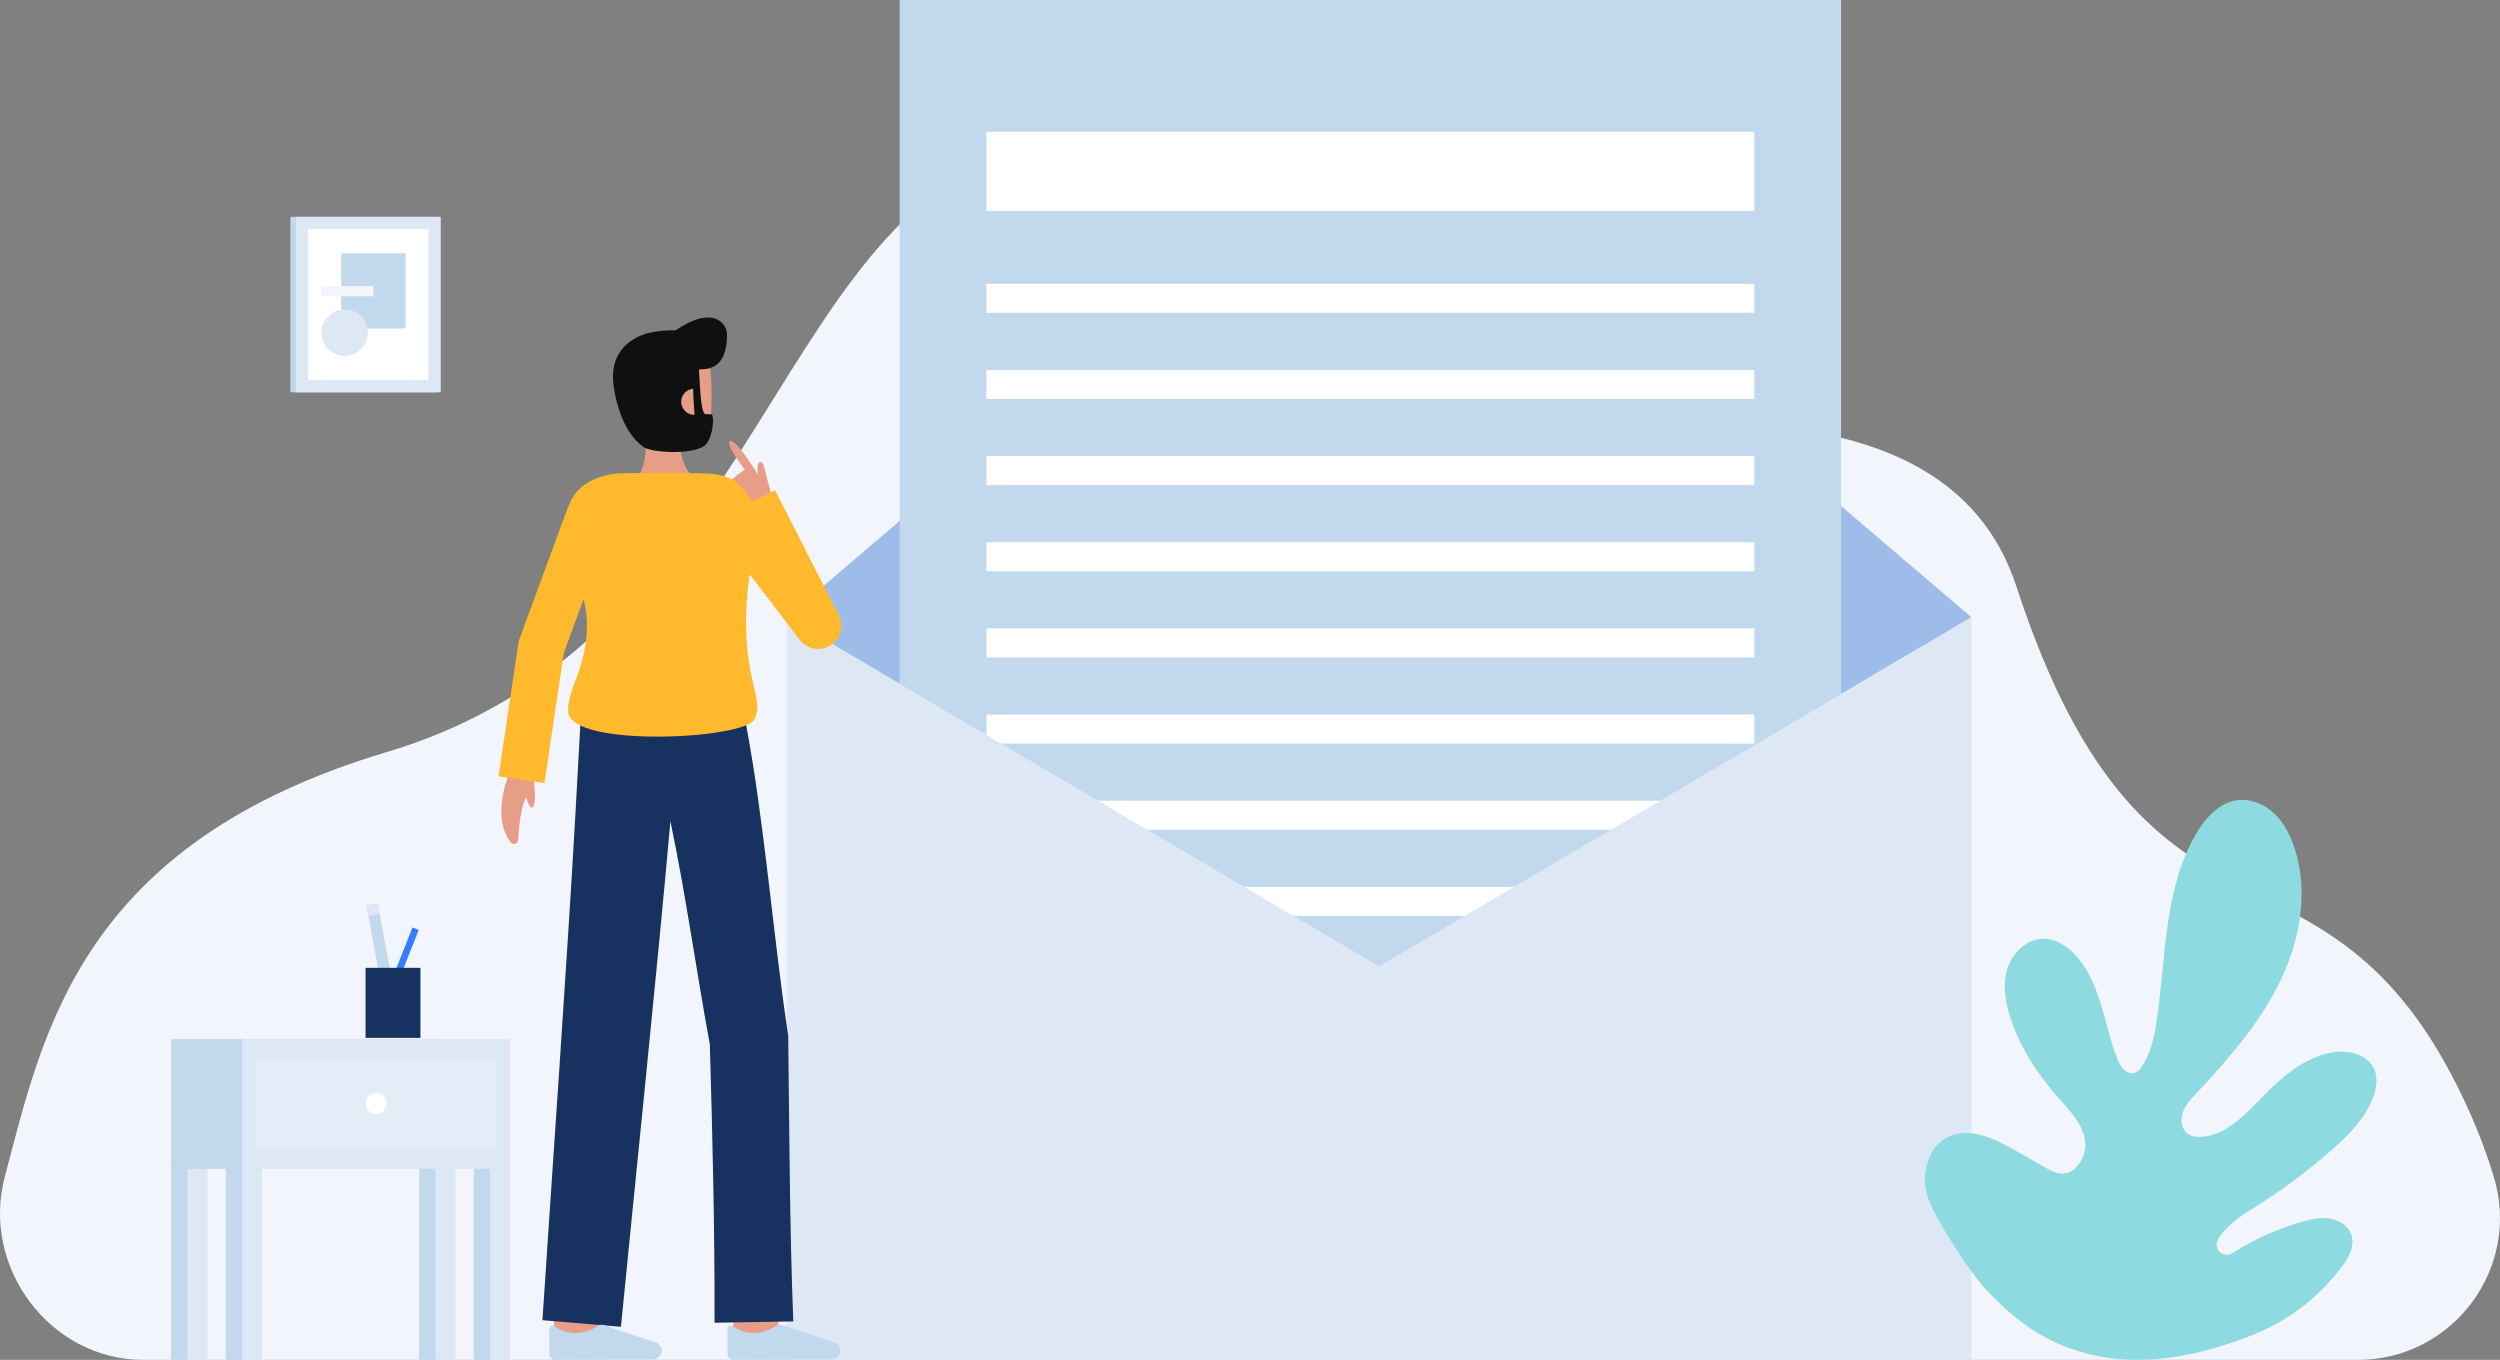 <svg width="421" height="229" viewBox="0 0 421 229" fill="none" xmlns="http://www.w3.org/2000/svg">
<rect x="0" y="0" width="421" height="229" fill="#808080" stroke="none"/>
<g clip-path="url(#clip0_71_14789)">
<path d="M24.137 229.001C8.392 229.001 -3.234 213.355 0.809 198.156C7.262 173.887 13.438 142.086 65.117 126.653C133.755 106.156 129.907 23.536 184.729 23.536C239.551 23.536 239.841 65.493 256.185 69.76C272.529 74.027 327.322 61.355 339.561 98.759C362.186 167.899 392.554 134.568 416.121 187.812C417.586 191.149 418.855 194.568 419.921 198.053C424.67 213.428 413.142 229 397.033 229L24.137 229.001Z" fill="#F3F5FD"/>
<path d="M331.992 103.95L232.236 162.733L132.479 103.95L232.236 18.846L331.992 103.95Z" fill="#9EBCEA"/>
<path d="M310.045 0H151.499V205.436H310.045V0Z" fill="#C1D8ED"/>
<path d="M295.432 47.786H166.112V52.677H295.432V47.786Z" fill="white"/>
<path d="M295.432 120.328H166.112V125.219H295.432V120.328Z" fill="white"/>
<path d="M295.432 62.294H166.112V67.186H295.432V62.294Z" fill="white"/>
<path d="M295.432 76.803H166.112V81.694H295.432V76.803Z" fill="white"/>
<path d="M295.432 91.311H166.112V96.202H295.432V91.311Z" fill="white"/>
<path d="M295.432 105.819H166.112V110.711H295.432V105.819Z" fill="white"/>
<path d="M278.321 178.362H183.221V183.253H278.321V178.362Z" fill="white"/>
<path d="M295.432 134.836H166.112V139.728H295.432V134.836Z" fill="white"/>
<path d="M295.432 149.345H166.112V154.236H295.432V149.345Z" fill="white"/>
<path d="M295.432 163.853H166.112V168.744H295.432V163.853Z" fill="white"/>
<path d="M295.432 22.183H166.112V35.52H295.432V22.183Z" fill="white"/>
<path d="M331.992 103.95V229H132.479V103.95L232.236 162.733L331.992 103.95Z" fill="#DEE8F5"/>
<path d="M106.544 81.303C106.544 81.303 109.316 79.835 108.698 72.295L114.425 71.234C114.425 71.234 113.78 77.994 116.679 80.141L106.544 81.303Z" fill="#E69E87"/>
<path d="M105.447 69.371C105.844 71.659 107.094 73.825 109.114 74.563C111.512 75.441 113.289 75.5 116.054 75.5C119.827 75.5 119.702 71.569 119.808 67.608C119.916 63.631 119.598 59.365 118.107 57.98C115.131 55.213 106.393 56.965 105.331 61.592C104.781 63.985 105.07 67.194 105.447 69.371Z" fill="#E69E87"/>
<path d="M122.424 56.333C122.424 54.441 120.067 51.342 113.78 55.617L113.773 55.621C112.14 55.575 110.508 55.753 108.923 56.15C106.048 57.01 102.443 59.417 103.366 65.255C103.917 68.732 104.902 71.003 105.943 72.668C106.59 73.684 107.414 74.576 108.377 75.301C109.907 76.232 116.251 76.59 118.486 75.165C120.12 74.122 120.393 69.769 119.777 69.769C119.35 69.769 119.315 69.751 118.835 69.751C117.958 69.751 117.871 64.534 117.706 62.227C117.84 62.208 117.976 62.199 118.112 62.198C122.239 62.196 122.424 58.095 122.424 56.333Z" fill="#0F1011"/>
<path d="M116.97 69.861C116.408 69.876 115.862 69.675 115.444 69.3C115.026 68.925 114.768 68.404 114.722 67.845C114.693 67.558 114.722 67.268 114.807 66.992C114.892 66.716 115.032 66.46 115.218 66.24C115.403 66.019 115.632 65.837 115.889 65.706C116.146 65.574 116.427 65.496 116.715 65.475C116.766 67.035 116.848 68.679 116.97 69.861Z" fill="#E69E87"/>
<path d="M130.814 225.126L123.338 224.238C123.675 221.411 124.055 218.017 124.08 217.46C124.08 217.496 124.08 217.525 124.08 217.547H131.609C131.608 217.773 131.608 218.459 130.814 225.126Z" fill="#E69E87"/>
<path d="M100.815 226.025L93.286 226C93.286 226 93.312 218.235 93.312 217.547H100.84C100.84 218.237 100.815 226.025 100.815 226.025Z" fill="#E69E87"/>
<path d="M89.914 131.098C89.914 132.165 90.478 135.733 89.571 135.988C89.027 136.14 88.385 133.481 88.385 133.481" fill="#E69E87"/>
<path d="M85.629 130.537C85.629 130.537 82.666 137.74 86.045 141.878C86.132 141.983 86.248 142.06 86.378 142.098C86.509 142.137 86.648 142.135 86.778 142.093C86.907 142.051 87.021 141.971 87.104 141.864C87.188 141.756 87.237 141.626 87.245 141.491C87.409 138.7 87.972 132.968 89.814 133.639V129.14" fill="#E69E87"/>
<path d="M126.209 87.238C126.209 87.238 122.521 83.457 122.381 82.25C122.241 81.043 125.425 79.112 125.425 79.112C125.425 79.112 122.077 74.751 122.916 74.288C123.905 73.741 127.645 79.94 127.645 79.94C127.645 79.94 127.273 77.834 128.075 77.802C128.404 77.788 128.62 78.137 128.942 79.635C129.308 81.341 130.143 83.945 130.143 83.945L126.209 87.238Z" fill="#E69E87"/>
<path d="M120.328 222.751L133.591 222.526C132.968 206.758 132.93 190.219 132.735 174.413C130.147 157.377 128.784 138.67 125.589 121.756L125.493 121.784L125.213 119.876L97.939 118.193L96.961 135.99C95.537 161.555 92.966 197.564 91.346 222.321L104.564 223.437C106.946 199.164 110.631 163.794 112.898 138.295C115.501 150.709 117.272 163.564 119.535 175.873C119.988 191.283 120.371 207.389 120.328 222.751Z" fill="#173161"/>
<path d="M109.968 228.933C110.17 228.932 110.37 228.889 110.556 228.808C110.741 228.726 110.907 228.607 111.044 228.458C111.182 228.31 111.287 228.134 111.353 227.943C111.419 227.752 111.445 227.549 111.429 227.348C111.407 227.068 111.306 226.801 111.137 226.577C110.968 226.353 110.739 226.182 110.476 226.084L101.713 223.152C101.543 223.096 101.364 223.077 101.186 223.097C101.008 223.117 100.837 223.175 100.684 223.267C99.479 224.102 98.038 224.528 96.572 224.484C95.431 224.403 94.335 224.004 93.41 223.331C93.329 223.264 93.23 223.222 93.126 223.209C93.022 223.196 92.916 223.213 92.821 223.259C92.726 223.304 92.645 223.375 92.589 223.463C92.533 223.552 92.504 223.655 92.504 223.76V228.041C92.504 228.167 92.529 228.292 92.577 228.409C92.626 228.525 92.697 228.631 92.787 228.72C92.876 228.81 92.982 228.88 93.099 228.928C93.216 228.976 93.341 229 93.468 229L109.968 228.933Z" fill="#C1D8ED"/>
<path d="M139.987 228.933C140.189 228.932 140.389 228.889 140.574 228.808C140.76 228.726 140.926 228.607 141.063 228.458C141.2 228.31 141.305 228.134 141.371 227.943C141.438 227.752 141.464 227.549 141.448 227.348C141.426 227.068 141.325 226.801 141.156 226.577C140.987 226.353 140.758 226.182 140.495 226.084L131.732 223.152C131.562 223.096 131.382 223.077 131.205 223.097C131.027 223.117 130.855 223.175 130.702 223.267C129.498 224.102 128.057 224.528 126.591 224.484C125.45 224.403 124.354 224.004 123.429 223.331C123.348 223.264 123.249 223.222 123.145 223.209C123.04 223.196 122.934 223.213 122.839 223.258C122.744 223.303 122.664 223.375 122.608 223.463C122.552 223.552 122.522 223.655 122.523 223.76V228.041C122.523 228.167 122.548 228.292 122.596 228.409C122.645 228.525 122.716 228.631 122.805 228.72C122.895 228.81 123.001 228.88 123.118 228.928C123.235 228.976 123.36 229 123.487 229L139.987 228.933Z" fill="#C1D8ED"/>
<path d="M141.26 103.6L130.521 82.55L126.722 84.484L125.718 83.174C124.62 81.179 122.599 79.892 119.086 79.741C117.647 79.679 110.623 79.669 105.481 79.669C102.026 79.669 99.19 80.728 97.552 82.364C96.727 83.176 96.109 84.175 95.752 85.275L95.702 85.257L87.476 107.607C87.384 107.858 87.317 108.117 87.278 108.381L83.957 130.732L91.689 131.877L94.952 109.924L98.275 100.898C98.621 102.286 98.81 103.707 98.839 105.137C98.839 112.657 95.433 116.029 95.684 119.889C96.078 125.956 125.594 124.523 127.097 121.076C128.646 117.522 125.503 115.332 125.641 103.705C125.716 101.364 125.914 99.029 126.235 96.708L134.673 107.743C135.264 108.52 136.125 109.047 137.086 109.221C138.048 109.396 139.039 109.204 139.866 108.684C140.692 108.164 141.294 107.354 141.553 106.413C141.811 105.472 141.707 104.469 141.261 103.6L141.26 103.6Z" fill="#FFB92C"/>
<path d="M373.885 226.726C380.985 224.528 387.874 221.656 394.152 213.617C395.44 211.97 396.65 209.859 395.944 207.887C395.413 206.404 393.876 205.452 392.315 205.21C391.733 205.125 391.144 205.109 390.558 205.162C390.555 205.162 390.552 205.162 390.551 205.162C389.651 205.254 388.762 205.428 387.893 205.683L387.646 205.754C383.503 206.93 379.556 208.711 375.934 211.038C375.605 211.247 375.216 211.338 374.829 211.298C374.442 211.258 374.079 211.088 373.801 210.817C373.523 210.545 373.345 210.187 373.296 209.801C373.247 209.416 373.33 209.025 373.532 208.692C373.901 208.089 374.331 207.525 374.815 207.009C375.529 206.264 376.311 205.587 377.15 204.987C378.267 204.173 379.458 203.447 380.623 202.704C384.956 199.948 389.061 196.849 392.899 193.438C395.638 191.001 398.317 188.297 399.618 184.87C400.216 183.294 400.488 181.478 399.775 179.951C398.598 177.444 395.263 176.742 392.536 177.262C387.757 178.176 383.939 181.675 380.554 185.163C377.746 188.061 374.6 191.269 370.567 191.447C369.879 191.512 369.188 191.373 368.578 191.049C367.428 190.353 367.132 188.74 367.542 187.46C367.952 186.179 368.901 185.156 369.817 184.173C375.141 178.468 380.38 172.533 383.838 165.542C387.295 158.552 388.826 150.298 386.424 142.875C385.72 140.705 384.661 138.594 383.01 137.017C381.36 135.441 379.044 134.453 376.777 134.754C373.69 135.161 371.364 137.762 369.8 140.451C364.422 149.673 364.751 160.973 363.236 171.536C362.812 174.494 362.196 177.527 360.432 179.962C360.27 180.196 360.059 180.392 359.814 180.538C358.363 181.377 357.06 179.685 356.516 178.248C354.365 172.566 353.827 166.067 349.976 161.364C348.506 159.574 346.426 158.077 344.109 158.092C341.278 158.111 338.855 160.473 338.029 163.177C337.203 165.881 337.697 168.819 338.582 171.505C340.224 176.484 343.171 180.958 346.638 184.89C348.467 186.967 350.536 189.064 351.084 191.772C351.252 192.692 351.181 193.641 350.879 194.526C350.577 195.412 350.054 196.206 349.358 196.833C349.033 197.116 348.654 197.33 348.244 197.464C347.835 197.598 347.402 197.648 346.972 197.612C346.043 197.527 345.203 197.054 344.391 196.594C344.051 196.4 343.71 196.204 343.367 196.012C342.014 195.243 340.661 194.472 339.308 193.701C335.866 191.741 331.715 189.738 328.131 191.426C326.301 192.289 325.105 193.986 324.542 195.933C324.037 197.7 324.037 199.573 324.542 201.34C325.609 205.015 332.336 215.242 335.111 217.879C338.352 220.959 349.59 234.247 373.885 226.726Z" fill="#8DDBE0"/>
<path d="M79.787 229H83.141V196.049H79.787V229Z" fill="#C1D8ED"/>
<path d="M82.546 229H85.9V196.049H82.546V229Z" fill="#DEE8F5"/>
<path d="M38.018 229H41.371L41.371 196.049H38.018L38.018 229Z" fill="#C1D8ED"/>
<path d="M40.777 229H44.13L44.13 196.049H40.777L40.777 229Z" fill="#DEE8F5"/>
<path d="M70.59 229H73.943V196.049H70.59V229Z" fill="#C1D8ED"/>
<path d="M73.35 229H76.703V196.049H73.35V229Z" fill="#DEE8F5"/>
<path d="M28.82 229H32.173L32.173 196.049H28.82L28.82 229Z" fill="#C1D8ED"/>
<path d="M31.579 229H34.933L34.933 196.049H31.579L31.579 229Z" fill="#DEE8F5"/>
<path d="M73.922 174.956H28.819V196.838H73.922V174.956Z" fill="#C1D8ED"/>
<path d="M85.9 174.956H40.798V196.838H85.9V174.956Z" fill="#DEE8F5"/>
<g opacity="0.53">
<path opacity="0.53" d="M83.474 178.067H43.225V193.631H83.474V178.067Z" fill="#F3F5FD"/>
</g>
<path d="M63.349 187.634C64.337 187.634 65.137 186.835 65.137 185.849C65.137 184.863 64.337 184.064 63.349 184.064C62.362 184.064 61.562 184.863 61.562 185.849C61.562 186.835 62.362 187.634 63.349 187.634Z" fill="white"/>
<path d="M70.76 154.359L67.353 153.555L63.08 171.604L66.488 172.409L70.76 154.359Z" fill="#F0F6FF"/>
<path d="M63.605 152.154L61.713 152.502L64.647 168.343L66.539 167.995L63.605 152.154Z" fill="#C1D8ED"/>
<path d="M63.604 152.149L61.714 152.507L62.047 154.254L63.938 153.896L63.604 152.149Z" fill="#DEE8F5"/>
<path d="M69.461 156.182L63.33 171.726L64.381 172.14L70.511 156.596L69.461 156.182Z" fill="#367CFF"/>
<path d="M70.803 162.981H61.562V174.778H70.803V162.981Z" fill="#173161"/>
<path d="M48.907 66.065H73.263V36.514H48.907V66.065Z" fill="#C1D8ED"/>
<path d="M49.861 66.065H74.217V36.514H49.861V66.065Z" fill="#DEE8F5"/>
<path d="M51.9 64.028H72.177V38.552H51.9V64.028Z" fill="white"/>
<path d="M57.461 55.319H68.304V42.648H57.461V55.319Z" fill="#C1D8ED"/>
<path d="M58.039 59.931H58.04C60.205 59.931 61.96 58.178 61.96 56.016V56.015C61.96 53.853 60.205 52.099 58.04 52.099H58.039C55.874 52.099 54.119 53.853 54.119 56.015V56.016C54.119 58.178 55.874 59.931 58.039 59.931Z" fill="#DEE8F5"/>
<path d="M54.119 49.903H62.883V48.175H54.119V49.903Z" fill="#F3F5FD"/>
</g>
<defs>
<clipPath id="clip0_71_14789">
<rect width="421" height="229" fill="white"/>
</clipPath>
</defs>
</svg>
